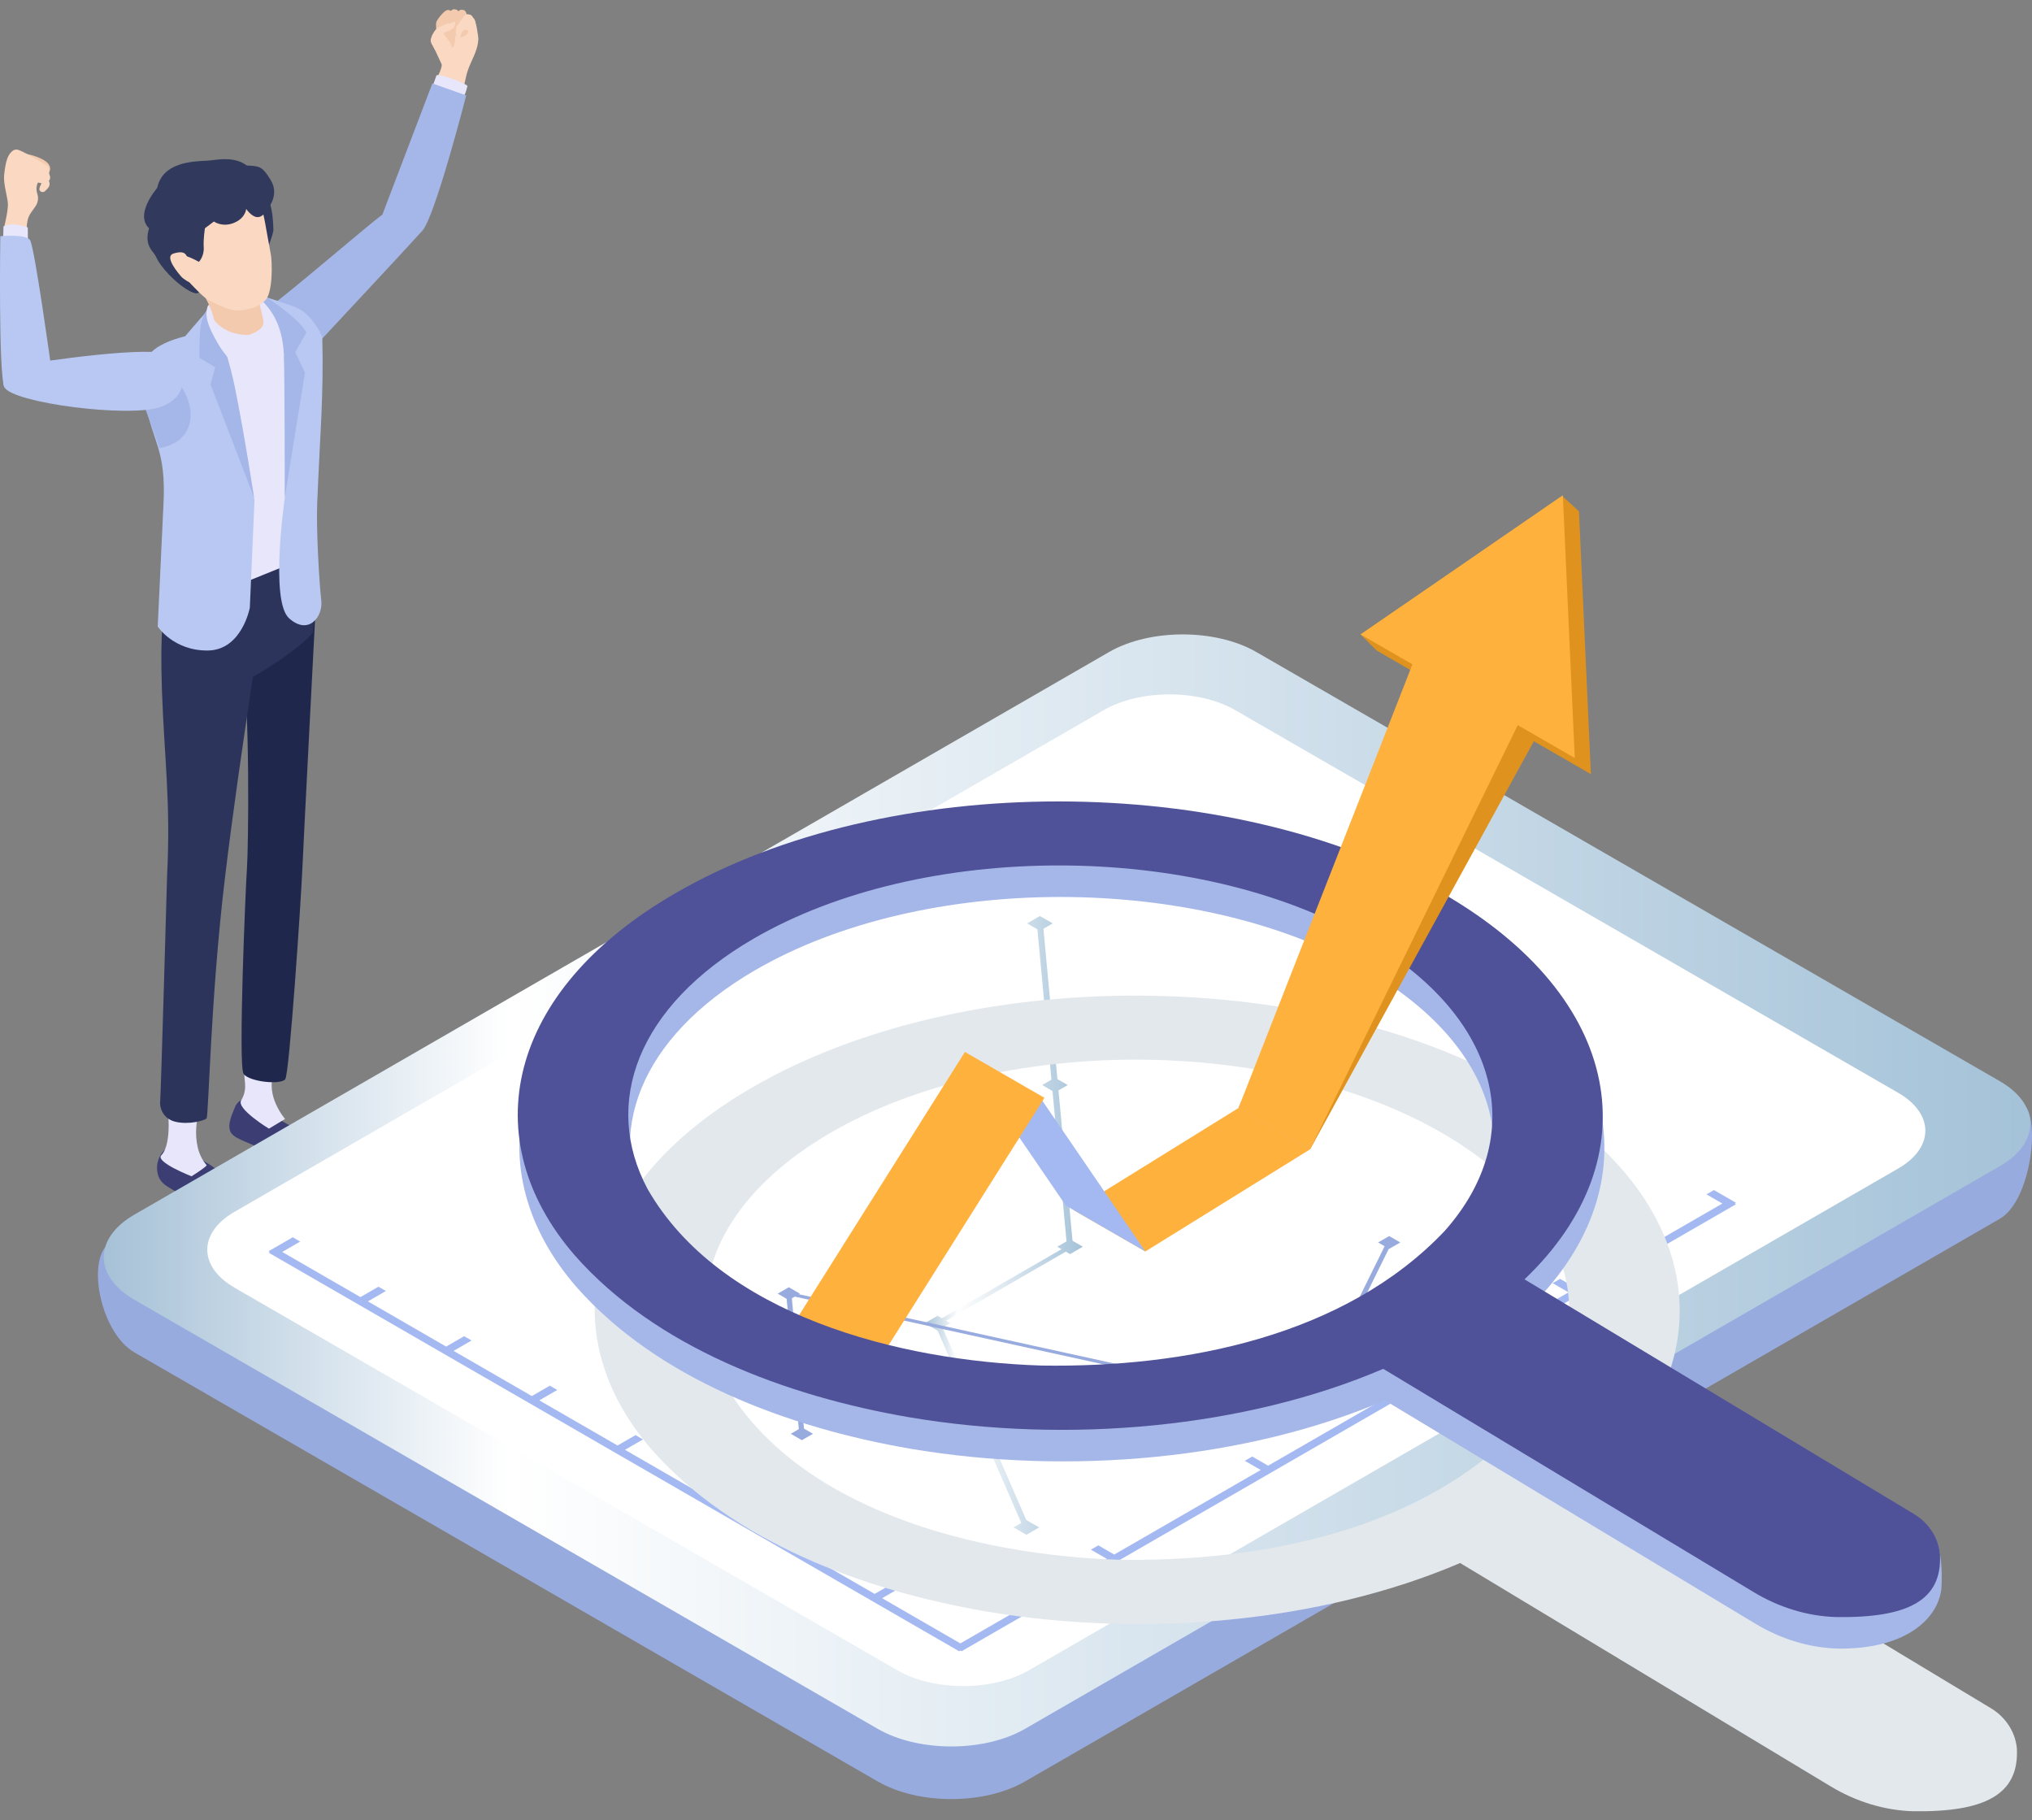 <svg width="211" height="189" viewBox="0 0 211 189" fill="none" xmlns="http://www.w3.org/2000/svg">
<rect x="0" y="0" width="211" height="189" fill="#808080" stroke="none"/>
<path d="M29.745 116.666C29.217 116.407 28.479 115.808 28.155 115.087C27.989 114.724 28.232 113.745 26.509 113.855C24.787 113.965 24.489 114.702 24.363 115.049C24.242 115.395 23.449 116.881 24.016 117.656C24.583 118.426 26.278 118.663 28.039 119.818C29.541 120.808 30.031 121.48 30.967 121.678C31.908 121.876 33.421 121.287 33.68 120.335C33.938 119.384 33.223 118.74 32.695 118.382C32.166 118.025 30.268 116.919 29.739 116.666H29.745Z" fill="#3C3E73"/>
<path d="M28.49 111.39L25.419 111.165C25.21 111.968 25.838 112.925 25.04 114.256C24.523 115.12 27.923 117.189 27.923 117.189L29.602 116.187C29.602 116.187 27.467 113.717 28.485 111.39H28.49Z" fill="#E8E6FB"/>
<path d="M31.39 90.337C31.561 86.491 32.744 63.748 32.744 63.748L25.073 67.236C26.008 73.442 25.788 88.109 25.645 90.122C25.502 92.135 24.715 110.659 25.293 111.495C25.871 112.331 29.2 112.672 29.624 112.045C30.048 111.423 31.214 94.171 31.39 90.331V90.337Z" fill="#20274D"/>
<path d="M25.766 125.688C26.349 125.204 26.333 124.357 25.728 123.961C24.214 122.976 22.635 121.37 21.452 120.732C20.742 120.347 18.926 118.482 17.968 118.823C17.016 119.164 16.328 120.176 16.306 121.194C16.29 122.212 16.719 122.712 17.198 123.075C17.676 123.438 20.142 124.731 20.692 125.248C21.716 126.217 23.003 126.723 23.515 126.684C24.583 126.607 25.177 126.167 25.761 125.683L25.766 125.688Z" fill="#3C3E73"/>
<path d="M20.769 114.878L17.379 114.702C17.379 114.702 17.952 118.707 16.752 119.951C16.081 120.649 19.889 122.135 19.889 122.135C19.889 122.135 21.551 121.084 21.452 120.974C19.498 118.751 20.769 114.878 20.769 114.878Z" fill="#E8E6FB"/>
<path d="M17.231 62.324C17.016 62.791 16.598 65.476 16.812 71.594C17.071 78.943 17.737 83.201 17.352 90.903C17.352 90.903 16.702 113.85 16.631 114.372C16.559 114.895 16.845 116.171 18.26 116.485C19.674 116.798 21.232 116.342 21.446 116.133C21.666 115.913 21.864 103.667 23.339 91.316C24.99 77.458 27.588 62.461 27.384 61.972C25.75 58.033 19.421 57.51 17.231 62.324Z" fill="#2C345C"/>
<path d="M32.398 58.968C32.882 60.437 32.519 65.443 32.519 65.443C32.843 66.202 24.346 72.21 22.272 71.665C20.956 71.319 17.055 69.602 16.945 69.266C16.598 68.199 17.665 61.317 17.907 60.321C18.403 58.308 24.451 56.751 26.85 56.399C27.984 56.234 31.919 57.499 32.403 58.968H32.398Z" fill="#2C345C"/>
<path d="M45.842 6.634C45.638 6.204 45.352 5.566 45.203 5.264C45.17 5.209 45.143 5.154 45.11 5.099C44.934 4.774 44.807 4.505 44.807 4.505C44.807 4.505 45.737 2.266 45.968 2.133C46.915 1.572 48.753 1.605 49.204 1.941C49.458 2.133 49.678 3.965 49.672 4.015C49.617 5.412 48.874 6.254 48.467 7.657C48.335 8.108 47.883 10.628 47.465 11.464C47.223 11.942 44.395 10.512 44.395 10.512C43.932 10.463 46.111 7.195 45.847 6.645L45.842 6.634Z" fill="#FBD8C1"/>
<path d="M45.517 3.041C45.517 3.041 46.409 2.524 46.92 2.628C47.449 2.738 47.096 2.931 47.141 3.129C47.223 3.553 47.449 4.559 46.909 5.022C47.003 4.328 45.517 3.036 45.517 3.036V3.041Z" fill="#F4CAAE"/>
<path d="M46.865 1.765C46.618 1.99 46.133 2.579 46.133 2.579C46.133 2.579 46.051 3.157 46.018 3.388C45.985 3.619 45.462 4.251 45.363 3.613C45.325 3.366 45.22 2.529 45.319 2.265C45.413 2.001 45.88 1.446 46.084 1.27C46.194 1.176 46.425 0.94 46.733 1.083C47.041 1.226 47.025 1.682 46.865 1.759V1.765Z" fill="#F4CAAE"/>
<path d="M47.564 1.759C47.317 1.985 46.673 2.452 46.673 2.452L46.783 3.25C46.788 3.586 46.409 3.663 46.095 3.245C45.924 3.019 45.968 2.199 45.968 2.199C45.968 2.199 46.843 1.039 47.003 0.984C47.135 0.94 47.35 0.962 47.471 1.039C47.696 1.193 47.724 1.682 47.564 1.759Z" fill="#F4CAAE"/>
<path d="M48.34 1.814C48.093 2.04 47.416 2.915 47.416 2.915C47.416 2.915 47.581 3.547 47.405 3.685C47.223 3.822 46.92 3.685 46.75 3.525C46.579 3.366 46.513 2.386 46.629 2.122C46.744 1.858 47.625 1.094 47.785 1.039C47.916 0.995 48.131 1.017 48.252 1.094C48.478 1.248 48.505 1.737 48.346 1.814H48.34Z" fill="#F4CAAE"/>
<path d="M47.647 3.443L48.076 3.184C48.324 2.959 48.847 3.157 48.494 3.542C48.434 3.602 48.186 3.806 47.906 3.861C47.625 3.916 47.504 3.839 47.372 3.723C47.245 3.608 47.641 3.443 47.641 3.443H47.647Z" fill="#F4CAAE"/>
<path d="M48.39 1.484C48.522 1.44 48.902 1.512 48.99 1.633C49.078 1.748 49.331 2.073 49.331 2.243C49.331 2.37 49.034 3.168 48.929 3.278C48.836 3.377 48.555 2.992 48.423 3.008C48.12 3.047 47.944 3.36 47.916 3.432C47.867 3.564 47.873 3.701 47.801 3.817C47.724 3.938 47.542 3.916 47.405 3.745C47.262 3.575 47.383 2.794 47.383 2.794C47.383 2.794 48.236 1.539 48.395 1.484H48.39Z" fill="#FBD8C1"/>
<path d="M45.506 2.87C45.82 2.749 46.37 2.414 46.601 2.441C46.832 2.469 47.119 2.21 47.218 2.254C47.317 2.304 47.267 2.623 47.13 2.848C46.992 3.08 46.128 3.399 46.128 3.399C46.128 3.399 45.886 4.449 45.594 4.554C45.297 4.658 44.945 4.95 44.752 4.389C44.582 3.965 45.192 2.986 45.506 2.865V2.87Z" fill="#FBD8C1"/>
<path d="M48.131 10.105C48.241 9.89 48.329 9.654 48.406 9.423C48.456 9.269 48.478 9.093 48.544 8.944C48.522 8.708 45.528 7.558 45.319 7.838C45.203 8.201 44.901 8.972 44.901 9.027C44.901 9.082 48.109 10.094 48.131 10.099V10.105Z" fill="#E8E6FB"/>
<path d="M39.7 22.296L44.895 8.663L48.412 9.907C48.412 9.907 45.187 22.466 43.866 23.946C42.545 25.426 32.733 35.939 32.733 35.939L28.204 31.686C29.723 30.691 38.666 22.978 39.7 22.296Z" fill="#A5B7E8"/>
<path d="M23.691 30.438C22.024 31.577 19.735 35.037 19.735 35.037L24.368 60.888L31.561 57.972L32.243 36.682C32.243 36.682 29.64 32.369 27.912 31.714C26.184 31.06 25.364 29.294 23.697 30.432L23.691 30.438Z" fill="#E8E6FB"/>
<path d="M26.922 30.647C26.922 30.647 29.31 31.357 30.708 31.907C32.497 32.617 33.465 34.982 33.465 34.982C33.63 41.1 33.201 45.55 32.937 52.295C32.827 55.117 33.163 60.662 33.361 62.34C33.559 64.018 32.045 66.015 30.02 64.2C27.995 62.39 29.585 51.64 29.585 51.64C29.585 51.64 29.624 40.813 29.662 37.436C29.233 34.542 26.933 30.642 26.933 30.642L26.922 30.647Z" fill="#B8C8F2"/>
<path d="M15.211 37.397C15.635 35.703 19.223 34.916 19.223 34.916C20.043 33.986 21.485 32.165 22.959 30.861C22.959 30.861 22.128 33.221 22.563 34.542C23.003 35.862 26.427 51.91 26.427 51.91L25.942 63.094C25.942 63.094 25.122 67.517 21.562 67.544C18.001 67.567 16.378 65.052 16.378 65.052L16.972 52.399C17.275 46.628 15.833 45.935 15.139 41.903C14.903 40.533 14.782 39.102 15.206 37.403L15.211 37.397Z" fill="#B8C8F2"/>
<path d="M14.622 41.177C14.622 41.177 16.592 46.48 16.532 46.529C21.479 45.693 20.263 39.922 16.449 38.09C13.461 36.66 14.622 41.177 14.622 41.177Z" fill="#A5B7E8"/>
<path d="M31.814 34.52C31.055 32.963 26.773 30.245 26.773 30.245C26.773 30.245 29.393 34.724 29.475 36.946C29.569 39.438 29.574 51.646 29.574 51.646L31.671 38.684L30.653 36.561L31.814 34.52Z" fill="#A5B7E8"/>
<path d="M22.992 35.13C22.657 33.959 22.965 30.861 22.965 30.861C21.039 32.011 20.907 33.409 20.808 34.091C20.709 34.773 20.703 37.155 20.703 37.155L22.349 38.129L21.859 39.906L26.388 51.673C26.388 51.673 25.375 45.044 24.379 40.164C23.857 37.601 23.108 35.521 22.998 35.136L22.992 35.13Z" fill="#A5B7E8"/>
<path d="M26.735 30.79C27.901 31.813 29.349 33.387 29.481 36.946C29.481 36.946 27.659 35.846 26.878 35.076C23.125 35.835 21.644 34.476 21.573 31.791C21.6 31.445 25.568 29.767 26.735 30.79Z" fill="#E8E6FB"/>
<path d="M26.993 19.71C28.369 20.238 28.364 23.38 28.391 23.814C28.419 24.249 27.632 26.224 27.632 26.224C27.632 26.224 26.316 24.276 25.695 22.521C25.089 20.811 26.553 19.54 26.988 19.71H26.993Z" fill="#313A5D"/>
<path d="M15.954 25.256C16.245 24.194 18.276 24.783 19.162 25.124C20.538 25.652 21.341 29.695 21.369 30.13C21.396 30.565 20.714 30.245 20.714 30.245C20.406 31.434 15.387 27.313 15.959 25.256H15.954Z" fill="#313A5D"/>
<path d="M26.867 29.151C26.823 30.152 26.806 30.768 27.043 31.929C27.28 33.09 27.588 33.601 27.076 34.096C26.614 34.547 25.442 35.13 24.011 34.894C23.042 34.734 22.321 34.124 22.31 33.854C22.25 32.325 21.127 30.46 20.406 29.376C18.573 26.62 25.386 27.808 26.861 29.145L26.867 29.151Z" fill="#F4CAAE"/>
<path d="M25.029 32.226C26.129 32.055 26.614 31.973 27.494 31.23C28.375 30.482 28.259 27.126 28.133 26.472C28.011 25.817 27.67 23.935 27.67 23.935C27.67 23.935 27.45 22.643 27.312 22.109C26.184 17.642 21.501 16.509 18.166 19.05C13.918 22.285 16.576 25.542 18.744 28.282C19.08 28.705 20.72 30.499 21.314 30.922C21.914 31.346 23.923 32.402 25.023 32.226H25.029Z" fill="#FBD8C1"/>
<path d="M15.47 23.699C14.396 22.665 15.178 20.915 16.328 19.496C16.895 16.844 19.955 16.756 21.578 16.679C22.387 16.64 24.594 16.052 25.953 17.482C27.307 18.913 25.579 21.586 25.579 21.586C25.579 21.586 25.579 22.587 24.341 23.121C23.097 23.655 22.211 23 22.211 23L21.281 23.699C21.281 23.699 21.099 24.832 21.154 25.668C21.215 26.625 20.654 27.187 20.654 27.187C20.654 27.187 17.891 25.619 18.32 27.022C18.001 27.225 17.715 28.727 16.515 27C15.838 26.031 14.936 25.509 15.481 23.693L15.47 23.699Z" fill="#313A5D"/>
<path d="M25.777 17.191C24.533 17.125 23.158 18.489 22.888 19.298L25.326 20.976C25.326 20.976 25.293 21.696 26.212 22.351C27.131 23.006 27.703 21.795 27.703 21.795C27.703 21.795 29.123 20.327 28.099 18.676C27.263 17.328 27.026 17.257 25.783 17.191H25.777Z" fill="#313A5D"/>
<path d="M18.006 26.328C17.28 26.554 17.841 27.605 18.86 28.765C18.97 28.892 19.823 29.53 20.048 29.349C20.384 29.09 19.878 27.874 19.768 27.638C19.349 26.747 19.581 25.85 18.001 26.328H18.006Z" fill="#FBD8C1"/>
<path d="M21.573 31.791C22.007 33.871 24.088 35.065 26.564 34.724L26.878 35.076C26.707 35.89 26.157 38.558 26.096 38.794C25.788 39.246 23.785 37.639 22.657 35.719C21.534 33.81 21.221 32.732 21.578 31.791H21.573Z" fill="#E8E6FB"/>
<path d="M3.368 18.406C2.642 18.428 1.42 16.63 1.684 16.118C1.943 15.606 4.656 16.305 5.091 17.114C5.652 18.17 4.095 18.379 3.368 18.401V18.406Z" fill="#F4CAAE"/>
<path d="M2.999 18.825C3.352 18.797 4.315 19.028 4.315 19.028C4.315 19.028 4.083 19.441 4.089 19.661C4.089 19.842 4.43 20.095 4.683 19.837C4.931 19.578 5.371 19.287 5.024 18.692C4.678 18.098 2.317 16.943 1.838 18.032C1.882 18.995 2.432 18.891 2.999 18.825Z" fill="#FBD8C1"/>
<path d="M2.889 18.407C3.241 18.379 3.638 18.368 4.023 18.269C4.227 18.214 3.698 19.006 4.447 19.001C5.25 18.995 5.366 18.357 5.041 17.999C4.711 17.642 2.08 16.112 1.607 17.202C1.651 18.165 2.328 18.473 2.895 18.412L2.889 18.407Z" fill="#FBD8C1"/>
<path d="M2.917 17.829C3.269 17.801 3.775 18.175 4.16 18.076C4.364 18.027 3.891 18.841 4.639 18.742C5.382 18.643 5.024 17.301 5.024 17.301C5.024 17.301 2.08 15.414 1.64 15.524C1.2 15.634 2.355 17.895 2.917 17.834V17.829Z" fill="#FBD8C1"/>
<path d="M0.82 21.152C0.859 21.878 0.418 23.633 0.418 23.633L2.763 24.221C2.763 24.221 2.719 23.038 3.01 22.439C3.258 21.933 3.72 21.476 3.852 21.102C4.144 20.282 3.698 20.101 3.803 19.397C3.907 18.72 4.194 18.825 4.127 18.505C3.995 17.851 1.987 15.216 1.403 15.595C0.82 15.98 0.589 16.668 0.429 18.17C0.336 19.061 0.782 20.453 0.82 21.152Z" fill="#FBD8C1"/>
<path d="M2.906 25.47L2.884 23.616C2.884 23.616 1.387 23 0.363 23.506L0.319 25.14L2.911 25.465L2.906 25.47Z" fill="#E8E6FB"/>
<path d="M3.115 24.92C3.583 25.564 5.322 38.2 5.322 38.2C5.333 40.703 2.504 40.946 0.457 40.208C-0.176 38.811 0.033 24.524 0.033 24.524C0.033 24.524 2.647 24.276 3.115 24.92Z" fill="#B8C8F2"/>
<path d="M3.621 37.672C3.621 37.672 16.07 35.73 17.671 36.902C19.272 38.074 19.894 41.138 16.636 42.266C13.378 43.399 1.299 41.837 0.457 40.203C-0.385 38.569 3.621 37.672 3.621 37.672Z" fill="#B8C8F2"/>
<path d="M13.94 140.41L91.144 184.971C95.365 187.408 102.211 187.408 106.432 184.971L207.658 126.547C210.685 124.798 211.764 117.233 210.448 115.044C209.931 114.18 208.852 118.41 207.658 117.723L130.454 73.162C126.233 70.725 119.387 70.725 115.166 73.162C115.166 73.162 11.452 128.808 10.935 129.474C9.13 131.773 10.671 138.518 13.94 140.405V140.41Z" fill="#98ABDF"/>
<path d="M13.94 134.947L91.144 179.508C95.365 181.945 102.211 181.945 106.432 179.508L207.658 121.084C211.879 118.647 211.879 114.697 207.658 112.26L130.454 67.699C126.233 65.262 119.387 65.262 115.166 67.699L13.94 126.123C9.719 128.56 9.719 132.51 13.94 134.947Z" fill="url(#paint0_linear_1_1121)"/>
<path d="M24.346 133.699L93.197 173.435C96.961 175.608 103.064 175.608 106.828 173.435L197.103 121.331C200.867 119.158 200.867 115.638 197.103 113.465L128.252 73.728C124.488 71.555 118.385 71.555 114.621 73.728L24.346 125.826C20.582 127.999 20.582 131.52 24.346 133.693V133.699Z" fill="white"/>
<path d="M177.198 124.011L178.849 124.963L163.644 133.737L161.993 132.786L161.222 133.231L162.873 134.183L147.662 142.963L146.011 142.011L145.241 142.457L146.892 143.409L131.681 152.183L130.03 151.232L129.26 151.677L130.911 152.629L115.7 161.409L114.049 160.457L113.278 160.903L114.929 161.855L99.724 170.635L91.596 165.942L93.461 164.864L92.691 164.418L90.825 165.497L82.697 160.804L84.562 159.726L83.792 159.28L81.926 160.358L73.798 155.671L75.664 154.593L74.893 154.147L73.028 155.226L64.9 150.533L66.765 149.455L65.995 149.009L64.124 150.087L56.001 145.4L57.866 144.322L57.096 143.876L55.225 144.955L47.102 140.262L48.968 139.184L48.197 138.738L46.326 139.816L38.203 135.124L40.069 134.045L39.298 133.6L37.427 134.678L29.305 129.991L31.17 128.913L30.4 128.467L27.89 129.914L28.017 129.991L27.89 130.062L99.592 171.449L99.724 171.372L99.85 171.449L180.269 125.034L180.137 124.963L180.269 124.886L177.974 123.565L177.198 124.011Z" fill="#A4B9F1"/>
<path d="M109.31 95.877L107.984 95.112L106.652 95.877L107.725 96.498L109.178 112.106L108.215 112.661L109.288 113.283L110.747 128.89L109.784 129.446L110.224 129.704L97.798 136.878L97.352 136.62L96.026 137.39L97.352 138.155L97.363 138.149L106.052 158.13L105.249 158.592L106.581 159.362L107.907 158.592L106.581 157.827L106.57 157.833L97.875 137.852L98.684 137.39L98.238 137.131L110.67 129.958L111.11 130.216L112.442 129.446L111.369 128.83L109.91 113.217L110.873 112.661L109.8 112.045L108.347 96.432L109.31 95.877Z" fill="url(#paint1_linear_1_1121)"/>
<path d="M143.1 129.006L143.777 129.397L139.006 139.074L138.967 139.057L137.817 139.723L137.85 139.739L121.076 142.495L120.399 142.105L119.778 142.468L82.956 134.381L83.06 134.32L81.91 133.655L80.754 134.32L81.684 134.86L82.95 148.387L82.114 148.871L83.264 149.537L84.419 148.871L83.484 148.332L82.224 134.805L82.532 134.628L119.354 142.71L119.249 142.77L120.399 143.436L121.55 142.77L121.517 142.748L138.29 139.992L138.967 140.383L140.117 139.723L139.441 139.327L144.217 129.65L144.25 129.666L145.406 129.006L144.25 128.34L143.1 129.006Z" fill="#98ABDF"/>
<g style="mix-blend-mode:multiply">
<path d="M209.436 181.582C209.425 181.428 209.397 181.28 209.37 181.126V181.087H209.364C209.089 179.536 208.093 178.182 206.728 177.363L166.291 152.997C179.46 140.432 176.62 123.774 157.81 112.925C135.759 100.195 100.005 100.19 78.085 112.925C60.547 123.059 57.223 138.452 67.662 150.5C76.043 160.028 89.537 165.117 102.426 167.323C118.903 170.106 137.283 168.429 151.619 162.289C151.608 162.289 190.125 185.494 190.12 185.494C192.712 187.051 195.656 187.98 198.677 188.063C206.035 188.162 209.662 186.379 209.43 181.582H209.436ZM116.101 161.948C101.287 161.469 82.73 156.722 75.218 143.606C70.491 134.711 74.145 124.643 86.236 117.624C103.686 107.485 132.154 107.496 149.715 117.624C163.935 125.832 166.698 138.199 157.975 147.991C147.64 158.873 131.136 162.19 116.107 161.948H116.101Z" fill="#E3E8ED"/>
</g>
<path d="M136.039 119.335L118.93 129.941L111.495 125.65L128.605 115.044L136.039 119.335Z" fill="#FFB13E"/>
<path d="M99.988 109.531L110.675 125.177L118.93 129.941L108.243 114.301L99.988 109.531Z" fill="#A4B9F1"/>
<path d="M108.452 113.987L89.587 143.931L80.353 140.718L100.197 109.223L108.452 113.987Z" fill="#FFB13E"/>
<path d="M201.61 164.693C201.676 163.428 201.671 159.753 200.306 158.933L158.471 136.108C171.64 123.543 168.795 106.885 149.99 96.036C127.939 83.306 92.184 83.301 70.265 96.036C52.726 106.17 49.403 121.563 59.842 133.61C68.224 143.139 81.717 148.228 94.606 150.434C111.082 153.217 129.463 151.539 143.799 145.4C143.788 145.4 182.305 168.605 182.3 168.605C184.892 170.161 187.836 171.091 190.857 171.174C198.215 171.273 201.456 167.774 201.61 164.693ZM108.281 145.059C93.467 144.58 74.91 139.833 67.398 126.717C62.671 117.822 66.325 107.754 78.415 100.734C95.866 90.595 124.334 90.606 141.895 100.734C156.115 108.942 158.878 121.309 150.155 131.102C139.82 141.984 123.316 145.301 108.287 145.059H108.281Z" fill="#A5B7E8"/>
<path d="M201.451 161.42C201.44 161.266 201.412 161.117 201.385 160.963V160.925H201.379C201.104 159.373 200.108 158.02 198.743 157.2L158.305 132.835C171.469 120.27 168.63 103.612 149.825 92.763C127.774 80.033 92.019 80.027 70.1 92.763C52.561 102.897 49.237 118.289 59.677 130.337C68.058 139.866 81.558 144.954 94.441 147.16C110.917 149.944 129.298 148.266 143.634 142.127C143.623 142.127 182.14 165.331 182.134 165.331C184.726 166.888 187.671 167.818 190.692 167.901C198.05 168 201.676 166.217 201.445 161.42H201.451ZM108.122 141.786C93.307 141.307 74.75 136.559 67.238 123.444C62.511 114.548 66.165 104.481 78.256 97.461C95.706 87.322 124.175 87.333 141.735 97.461C155.956 105.669 158.718 118.036 149.996 127.829C139.661 138.71 123.156 142.028 108.127 141.786H108.122Z" fill="#505299"/>
<path d="M163.957 53.093L162.251 51.536L141.279 65.872L142.952 67.545L148.339 70.653L128.605 115.043L136.04 119.334L159.274 76.963L165.196 80.379L163.957 53.093Z" fill="#E0921E"/>
<path d="M162.284 51.42L141.279 65.872L146.666 68.98L128.605 115.043L136.04 119.334L157.601 75.29L163.523 78.707L162.284 51.42Z" fill="#FFB13E"/>
<defs>
<linearGradient id="paint0_linear_1_1121" x1="10.77" y1="123.604" x2="210.823" y2="123.604" gradientUnits="userSpaceOnUse">
<stop stop-color="#A6C1D7"/>
<stop offset="0.21" stop-color="white"/>
<stop offset="1" stop-color="#A4C2D8"/>
</linearGradient>
<linearGradient id="paint1_linear_1_1121" x1="96.026" y1="127.234" x2="112.442" y2="127.234" gradientUnits="userSpaceOnUse">
<stop stop-color="#A6C1D7"/>
<stop offset="0.21" stop-color="white"/>
<stop offset="1" stop-color="#A4C2D8"/>
</linearGradient>
</defs>
</svg>
